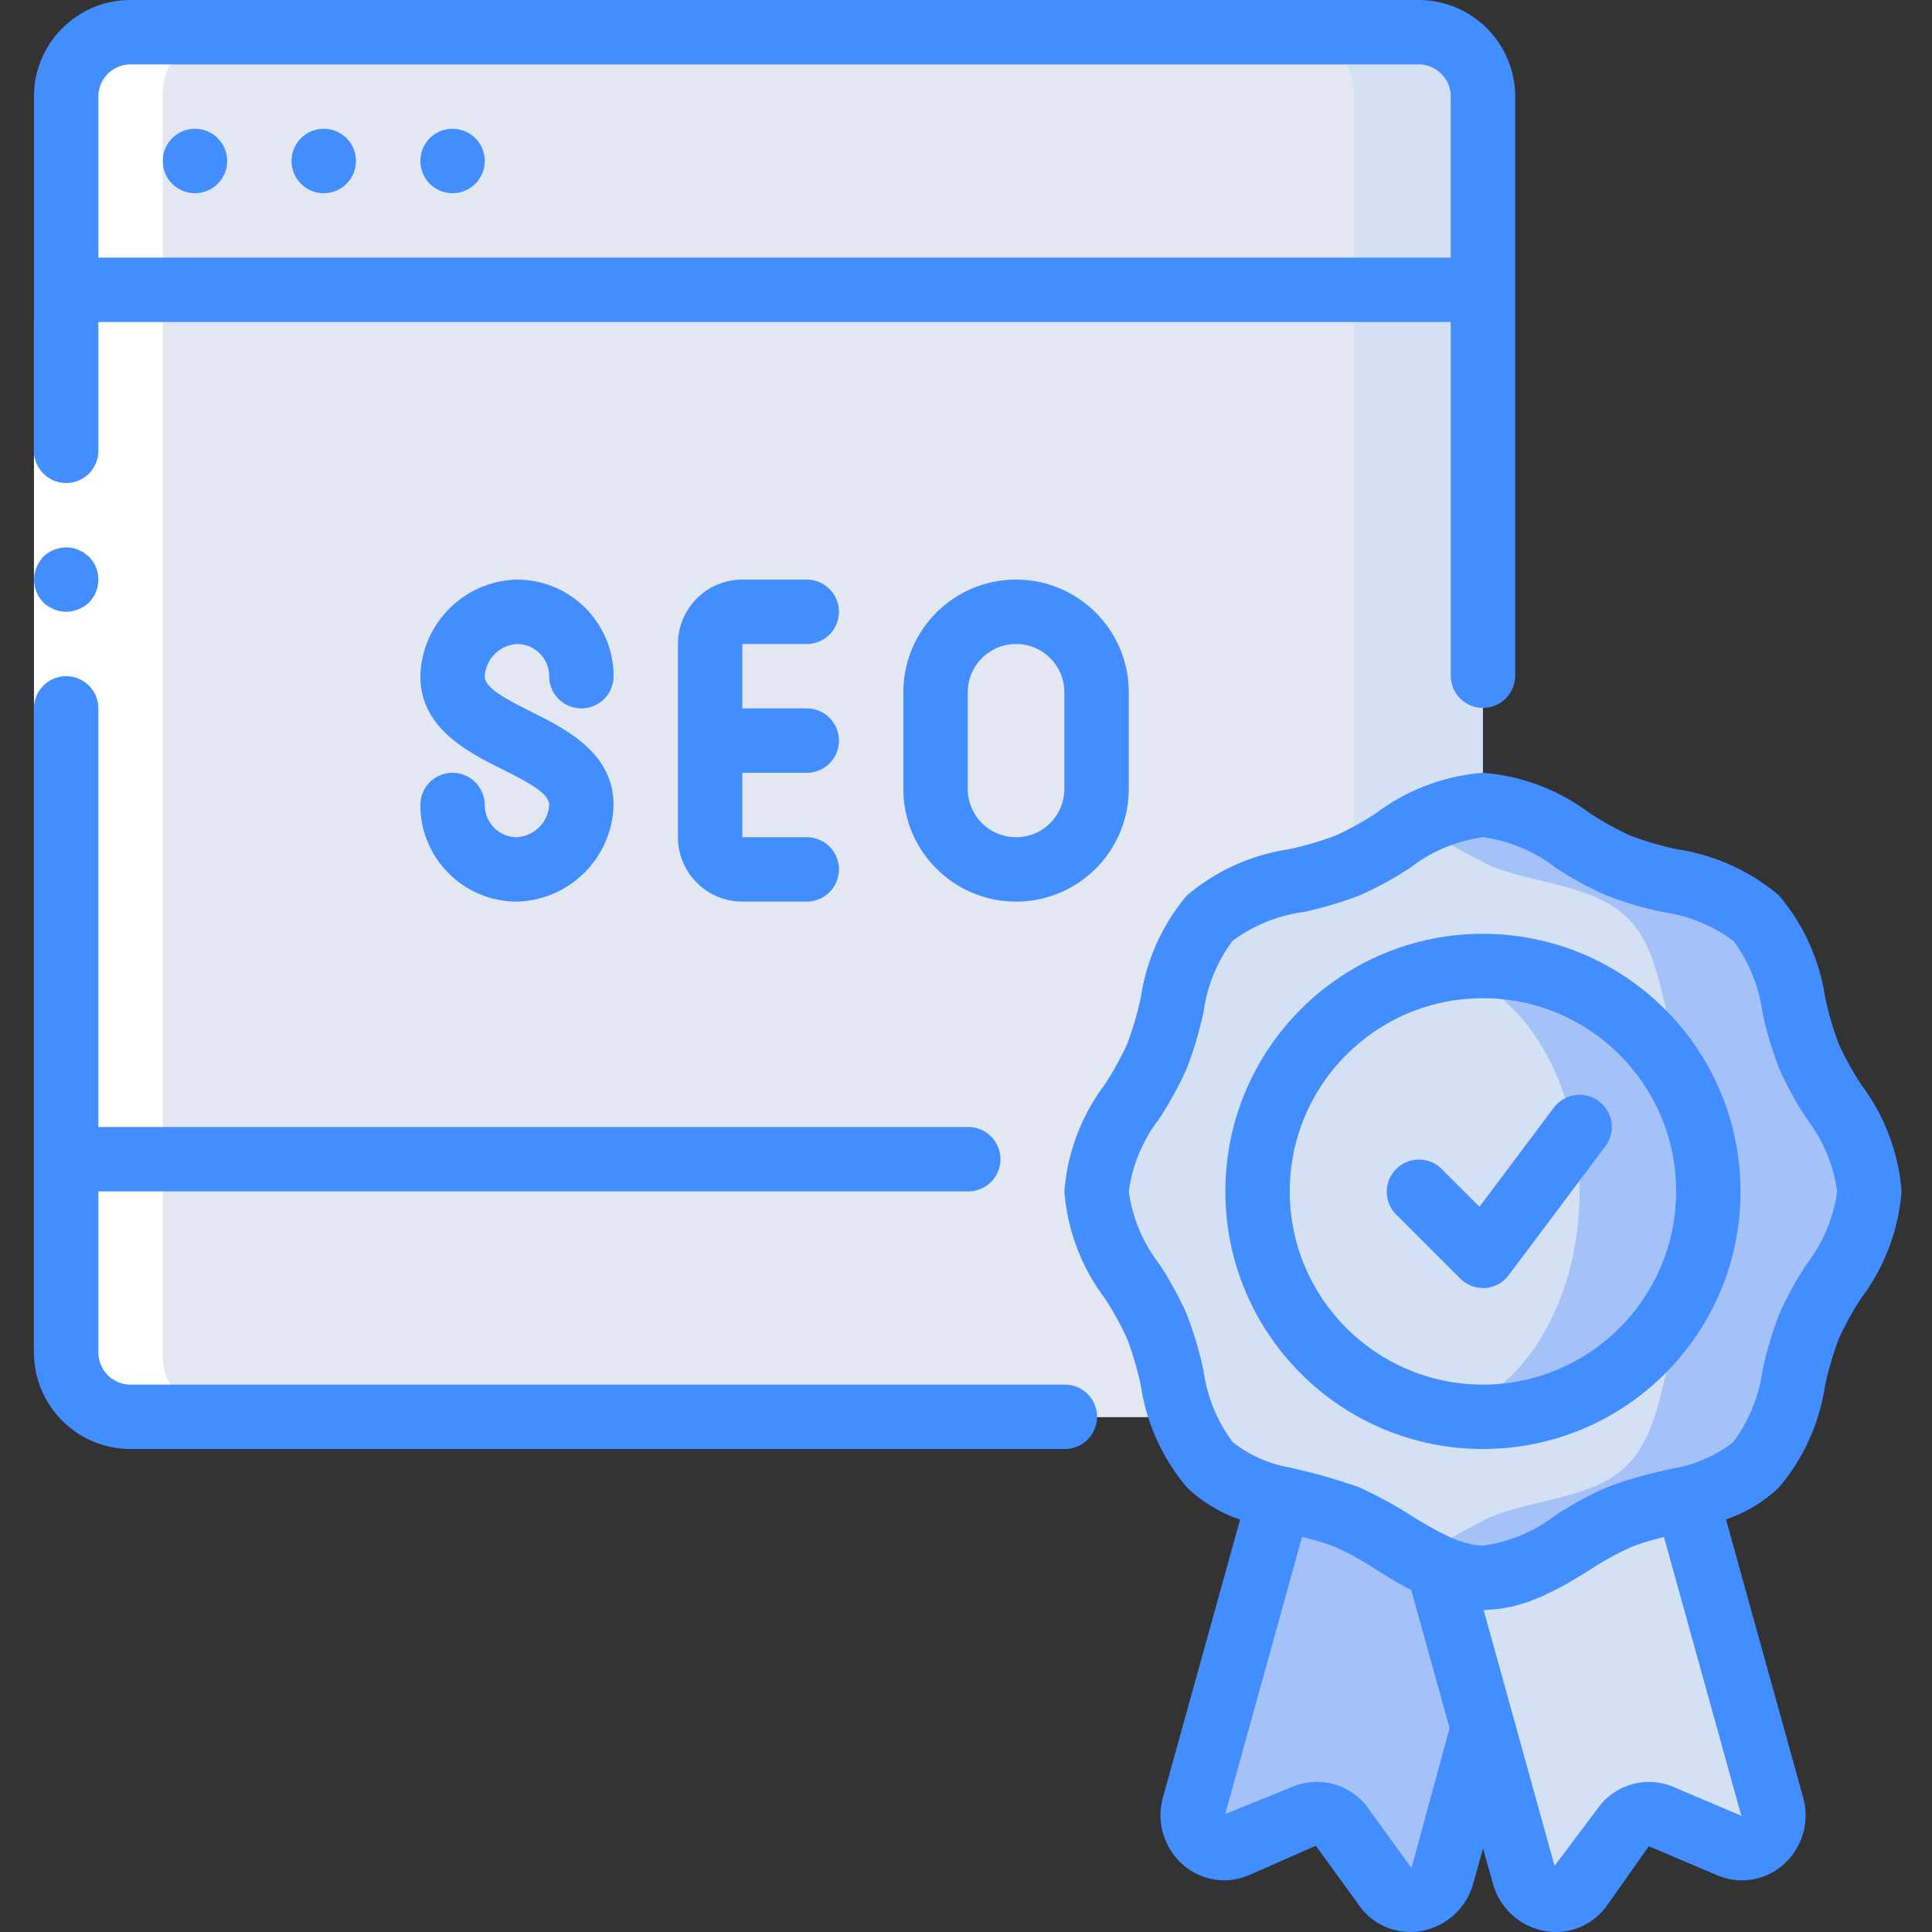 <svg height="512pt" viewBox="-9 0 512 512" width="512pt" xmlns="http://www.w3.org/2000/svg"><rect x="-9" y="0" width="512" height="512" fill="#333333" stroke="none"/><path d="M384 375.465H25.602c-9.426 0-17.067-7.64-17.067-17.067V25.602c0-9.426 7.64-17.067 17.067-17.067h341.332c9.425 0 17.066 7.64 17.066 17.067zm0 0" fill="#d4e1f4"/><path d="M349.867 375.465H24.047c-8.988-.445-15.926-8.074-15.512-17.067V25.602C8.121 16.609 15.06 8.98 24.047 8.535h310.305c8.988.445 15.925 8.074 15.515 17.067zm0 0" fill="#e3e7f2"/><path d="M384 25.602V76.8H8.535V25.6c.027-9.413 7.652-17.038 17.067-17.066h341.332c9.414.028 17.039 7.653 17.066 17.067zm0 281.598v68.265H25.602c-9.414-.027-17.04-7.652-17.067-17.067V307.2zm0 0" fill="#d4e1f4"/><path d="M349.867 25.602V76.8H8.535V25.6C8.152 16.62 15.07 9.007 24.047 8.534h310.305c8.976.473 15.898 8.086 15.515 17.067zm0 281.598v68.265H24.047c-8.977-.473-15.895-8.086-15.512-17.067V307.2zm0 0" fill="#e3e7f2"/><path d="M486.398 315.734c0 13.313-11.175 24.235-15.957 35.754-5.035 12.032-5.035 27.649-13.992 36.692-8.96 9.047-24.664 8.96-36.695 13.996-11.52 4.777-22.442 15.957-35.754 15.957a35.227 35.227 0 01-17.066-5.375 209.853 209.853 0 00-18.688-10.582c-12.031-5.035-27.648-5.035-36.695-13.996-9.043-8.957-8.957-24.66-13.992-36.692-4.782-11.52-15.957-22.441-15.957-35.754s11.175-24.234 15.957-35.754c5.035-12.035 5.035-27.648 13.992-36.695 8.96-9.047 24.664-8.96 36.695-13.996a208.848 208.848 0 0018.688-10.578A35.231 35.231 0 01384 213.332c13.313 0 24.234 11.18 35.754 15.957 12.031 5.035 27.648 5.035 36.695 13.996 9.043 8.961 8.957 24.66 13.992 36.695 4.782 11.52 15.957 22.442 15.957 35.754zm0 0" fill="#a4c2f7"/><path d="M452.266 315.734c0 13.313-11.176 24.235-15.957 35.754-5.036 12.032-5.036 27.649-13.993 36.692-8.96 9.047-24.664 8.96-36.695 13.996a209.852 209.852 0 00-18.687 10.582 209.853 209.853 0 00-18.688-10.582c-12.031-5.035-27.648-5.035-36.695-13.996-9.043-8.957-8.957-24.66-13.992-36.692-4.782-11.52-15.957-22.441-15.957-35.754s11.175-24.234 15.957-35.754c5.035-12.035 5.035-27.648 13.992-36.695 8.96-9.047 24.664-8.96 36.695-13.996a208.848 208.848 0 0018.688-10.578 208.848 208.848 0 0018.687 10.578c12.031 5.035 27.649 5.035 36.695 13.996 9.043 8.961 8.957 24.66 13.993 36.695 4.78 11.52 15.957 22.442 15.957 35.754zm0 0" fill="#d4e1f4"/><path d="M443.734 315.734c0 32.989-26.746 59.73-59.734 59.73s-59.734-26.741-59.734-59.73C324.266 282.742 351.012 256 384 256s59.734 26.742 59.734 59.734zm0 0" fill="#a4c2f7"/><path d="M409.602 315.734c0-32.992-19.106-59.734-42.668-59.734s-42.668 26.742-42.668 59.734c0 32.989 19.105 59.73 42.668 59.73s42.668-26.741 42.668-59.73zm50.933 162.731L437.93 396.98a138.36 138.36 0 00-18.14 5.118c-11.556 4.832-22.513 16.035-35.79 16.035a29.478 29.478 0 01-11.828-2.809l22.582 81.395a8.533 8.533 0 0015.094 3.336l11.527-15.899a8.14 8.14 0 019.875-2.738l18.063 7.68a8.543 8.543 0 008.996-1.746 8.537 8.537 0 002.226-8.887zm0 0" fill="#d4e1f4"/><path d="M372.172 415.324c-8.336-3.625-16.016-9.898-23.961-13.191a138.376 138.376 0 00-18.14-5.121l-22.606 81.453a8.535 8.535 0 0011.223 10.64l18.062-7.68a8.145 8.145 0 019.875 2.74l11.527 15.89a8.532 8.532 0 0015.094-3.336L384 457.949zm0 0" fill="#a4c2f7"/><path d="M51.2 42.668a8.533 8.533 0 01-8.532 8.531 8.533 8.533 0 110-17.066c4.71 0 8.531 3.82 8.531 8.535zm34.132 0c0 4.71-3.82 8.531-8.531 8.531a8.533 8.533 0 110-17.066c4.71 0 8.531 3.82 8.531 8.535zm34.133 0c0 4.71-3.82 8.531-8.531 8.531a8.533 8.533 0 110-17.066c4.71 0 8.53 3.82 8.53 8.535zm0 0" fill="#428dff"/><path d="M24.047 375.465h25.601c-8.988-.445-15.925-8.074-15.515-17.067V25.602c-.41-8.993 6.527-16.622 15.515-17.067H24.047C15.059 8.98 8.12 16.61 8.535 25.602v332.796c-.414 8.993 6.524 16.622 15.512 17.067zm0 0" fill="#fff"/><path d="M17.066 85.332v273.066H0V85.332zm0 0" fill="#fff"/><g fill="#428dff"><path d="M8.535 128a8.533 8.533 0 008.531-8.535V85.332h358.399v93.867a8.536 8.536 0 0017.07 0V25.602C392.535 11.46 381.07 0 366.934 0H25.602C11.46 0 0 11.46 0 25.602v93.863A8.534 8.534 0 008.535 128zM25.602 17.066h341.332c4.71 0 8.53 3.82 8.53 8.536v42.664H17.067V25.602a8.534 8.534 0 018.536-8.536zM11.777 145.75a5.49 5.49 0 00-1.539-.512 12.455 12.455 0 00-1.703-.172 8.973 8.973 0 00-6.058 2.477 8.7 8.7 0 00-1.793 2.812 8.713 8.713 0 001.793 9.305 8.755 8.755 0 002.812 1.79 8.511 8.511 0 003.246.683 8.984 8.984 0 006.059-2.473c3.297-3.367 3.297-8.754 0-12.117l-1.281-1.027a6.634 6.634 0 00-1.536-.766zM25.602 384h247.464a8.534 8.534 0 100-17.066H25.602a8.534 8.534 0 01-8.536-8.536v-42.664h230.399a8.534 8.534 0 100-17.066H17.066V187.734a8.533 8.533 0 10-17.066 0v170.664C0 372.54 11.46 384 25.602 384zm0 0"/><path d="M474.656 367.207a87.422 87.422 0 013.63-12.418 81.048 81.048 0 015.972-10.785 54.095 54.095 0 0010.676-28.27 54.065 54.065 0 00-10.668-28.273 81.047 81.047 0 01-5.973-10.785 86.748 86.748 0 01-3.625-12.406 54.064 54.064 0 00-12.223-26.973 54.039 54.039 0 00-26.965-12.223 86.849 86.849 0 01-12.414-3.625 81.048 81.048 0 01-10.785-5.972A54.068 54.068 0 00384 204.8a54.08 54.08 0 00-28.27 10.664 80.92 80.92 0 01-10.789 5.976 87.255 87.255 0 01-12.406 3.625 54.074 54.074 0 00-26.973 12.22 54.048 54.048 0 00-12.218 26.964 87.273 87.273 0 01-3.63 12.418 81.048 81.048 0 01-5.972 10.785 54.068 54.068 0 00-10.676 28.281 54.053 54.053 0 0010.668 28.27 81.047 81.047 0 015.973 10.785 86.798 86.798 0 013.625 12.41 54.08 54.08 0 0012.223 26.973 37.772 37.772 0 0014.078 8.531l-20.387 73.457a17.466 17.466 0 005.215 17.988 16.59 16.59 0 0017.562 2.782l17.688-7.79 11.539 15.907A16.601 16.601 0 00364.723 512c1.007 0 2.011-.09 3.004-.273a17.478 17.478 0 0013.738-12.723l2.562-9.14 2.559 9.132a17.465 17.465 0 0013.738 12.73c.992.184 1.996.274 3.004.274a16.624 16.624 0 0013.485-6.938l11.144-15.796 18.07 7.68a16.59 16.59 0 0017.563-2.782 17.458 17.458 0 005.215-17.988l-20.395-73.512a37.832 37.832 0 0014.078-8.535 54.028 54.028 0 0012.168-26.922zM365.055 495.043l-11.52-15.895a16.654 16.654 0 00-13.523-6.937 16.8 16.8 0 00-6.598 1.355l-17.723 7.176 20.375-73.453c.66.168 1.332.332 1.965.5.469.121.946.25 1.406.387a50.272 50.272 0 015.504 1.844 80.896 80.896 0 0110.79 5.972c2.933 1.824 6.015 3.727 9.273 5.418l10.148 36.559zm87.605-13.762l-18.074-7.68a16.627 16.627 0 00-20.113 5.579l-11.496 15.293-18.797-67.805c.765 0 1.5-.094 2.254-.156.562-.043 1.14-.043 1.707-.11.78-.101 1.55-.273 2.32-.425.52-.102 1.047-.165 1.559-.293.746-.176 1.468-.418 2.195-.637.512-.156 1.031-.281 1.527-.453.707-.25 1.383-.54 2.074-.813.493-.203 1.008-.375 1.493-.586.683-.3 1.34-.633 2.003-.957.473-.23.965-.437 1.426-.683.461-.246 1.094-.59 1.64-.852.544-.265 1.126-.598 1.708-.906l.45-.266a207.01 207.01 0 005.776-3.496 80.22 80.22 0 0110.79-5.973 52.26 52.26 0 015.484-1.843l1.547-.418c.597-.164 1.226-.317 1.84-.469l20.379 73.453zm-2.289-99.14a35.556 35.556 0 01-16.527 7.097l-2.34.574a99.797 99.797 0 00-14.984 4.481 92.895 92.895 0 00-13.235 7.242A40.547 40.547 0 01384 409.602a17.082 17.082 0 01-4.164-.61 28.299 28.299 0 01-4.266-1.492 90.407 90.407 0 01-10.863-6.04 106.216 106.216 0 00-11.613-6.401c-.547-.254-1.059-.57-1.621-.801-1.317-.547-2.68-.93-4.032-1.375-3.652-1.211-7.343-2.227-10.98-3.113l-3.566-.856a33.01 33.01 0 01-15.274-6.824 40.977 40.977 0 01-7.684-18.91 99.038 99.038 0 00-4.453-14.942A92.96 92.96 0 00298.238 335a40.542 40.542 0 01-8.105-19.266 40.522 40.522 0 018.097-19.285 93.35 93.35 0 007.247-13.238 99.038 99.038 0 004.453-14.941 41.013 41.013 0 017.68-18.91 41.013 41.013 0 0118.91-7.68 99.038 99.038 0 0014.94-4.453 92.96 92.96 0 0013.24-7.247 40.49 40.49 0 0119.3-8.113 40.522 40.522 0 0119.285 8.098 93.308 93.308 0 0013.235 7.246 99.038 99.038 0 0014.94 4.453 40.955 40.955 0 0118.911 7.68 40.913 40.913 0 017.68 18.91 99.053 99.053 0 004.457 14.941 92.683 92.683 0 007.242 13.235 40.526 40.526 0 018.117 19.304 40.538 40.538 0 01-8.097 19.286 93.094 93.094 0 00-7.247 13.234 99.038 99.038 0 00-4.453 14.941 40.967 40.967 0 01-7.699 18.91zm0 0"/><path d="M384 247.465c-37.703 0-68.266 30.566-68.266 68.27S346.297 384 384 384s68.266-30.563 68.266-68.266c-.043-37.687-30.582-68.226-68.266-68.27zm0 119.469c-28.277 0-51.2-22.922-51.2-51.2s22.923-51.199 51.2-51.199 51.2 22.922 51.2 51.2c-.028 28.265-22.934 51.171-51.2 51.199zm0 0"/><path d="M402.773 293.547l-19.695 26.265-10.113-10.113a8.53 8.53 0 00-11.961.106 8.534 8.534 0 00-.106 11.96l17.07 17.067a8.52 8.52 0 006.032 2.5h.605a8.536 8.536 0 006.223-3.41l25.598-34.137a8.527 8.527 0 001.023-8.469 8.534 8.534 0 00-14.676-1.77zM128 170.668c4.71 0 8.535 3.82 8.535 8.531a8.533 8.533 0 1017.067 0c0-14.137-11.465-25.597-25.602-25.597-13.988.351-25.246 11.609-25.602 25.597 0 13.809 12.598 20.106 21.79 24.703 7.226 3.61 12.347 6.41 12.347 9.43a9.125 9.125 0 01-8.535 8.535 8.536 8.536 0 01-8.535-8.535c0-4.71-3.82-8.531-8.531-8.531a8.533 8.533 0 00-8.536 8.531c0 14.14 11.465 25.602 25.602 25.602 13.988-.356 25.246-11.61 25.602-25.602 0-13.805-12.598-20.102-21.79-24.703-7.226-3.61-12.347-6.406-12.347-9.43a9.122 9.122 0 018.535-8.531zm76.8 0a8.533 8.533 0 008.532-8.535 8.532 8.532 0 00-8.531-8.531h-17.067c-9.425 0-17.066 7.64-17.066 17.066v51.2c0 9.425 7.64 17.066 17.066 17.066h17.067c4.71 0 8.531-3.82 8.531-8.536 0-4.71-3.82-8.53-8.531-8.53h-17.067V204.8h17.067c4.71 0 8.531-3.82 8.531-8.535a8.533 8.533 0 00-8.531-8.532h-17.067v-17.066zm85.333 12.797c0-16.492-13.371-29.863-29.867-29.863-16.493 0-29.868 13.37-29.868 29.863v25.601c0 16.496 13.375 29.868 29.868 29.868 16.496 0 29.867-13.371 29.867-29.868zm-17.067 25.601c0 7.07-5.73 12.801-12.8 12.801-7.067 0-12.801-5.73-12.801-12.8v-25.602c0-7.067 5.734-12.797 12.8-12.797 7.07 0 12.801 5.73 12.801 12.797zm0 0"/></g></svg>